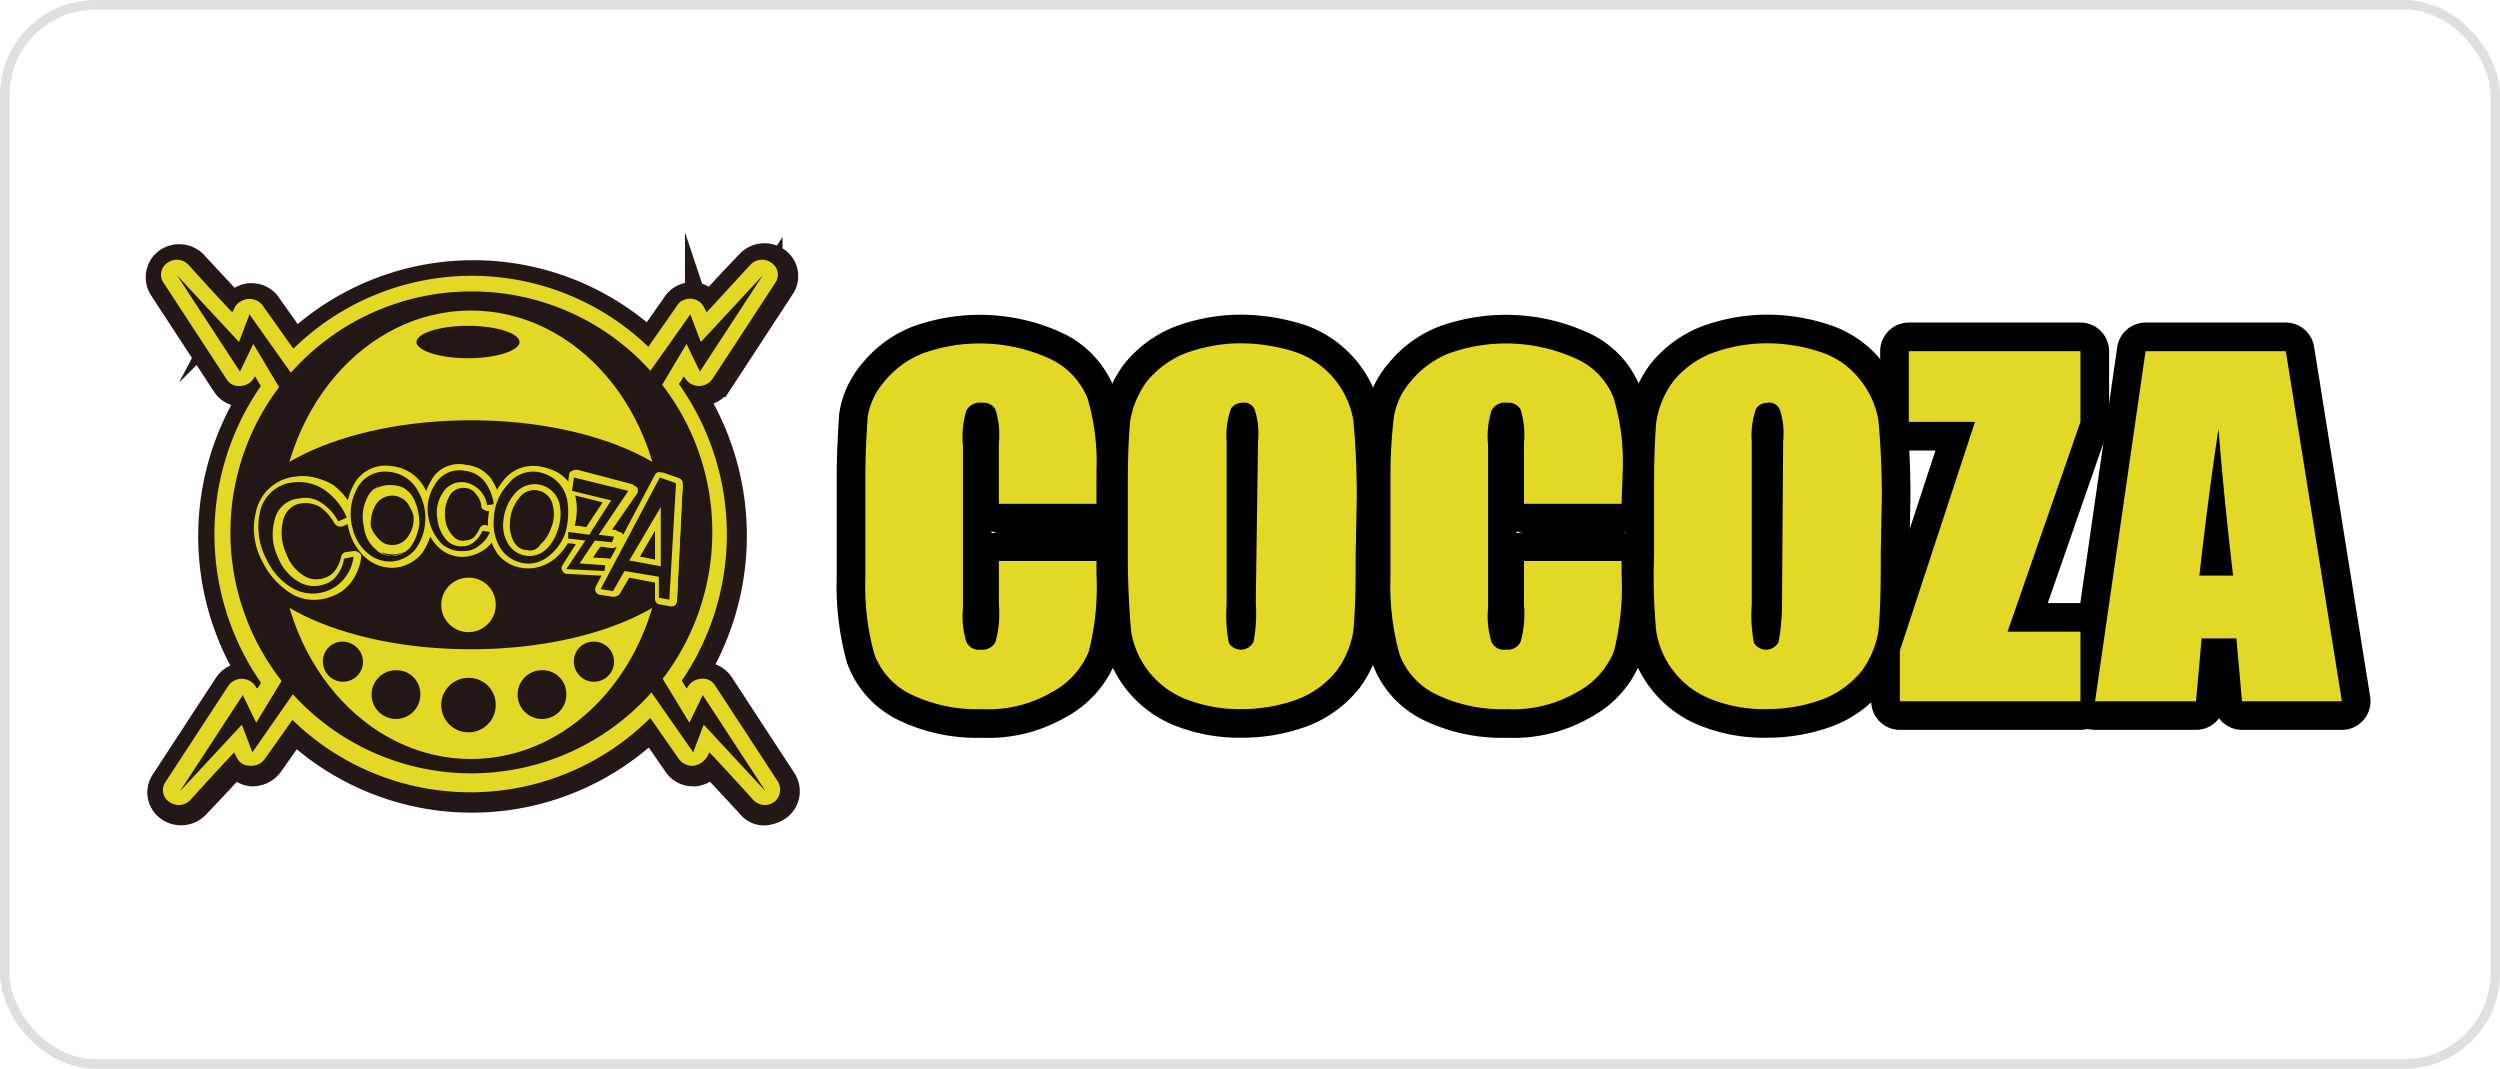 <svg xmlns="http://www.w3.org/2000/svg" width="262" height="112" viewBox="0 0 262 112">
  <g id="グループ_137" data-name="グループ 137" transform="translate(-409.431 -6041.657)">
    <g id="グループ_135" data-name="グループ 135" transform="translate(0)">
      <path id="パス_405" d="M562.9,5163.8l-6.6-10.1a1.752,1.752,0,0,0-2.4-.5l-.6.6-.1.1a5.574,5.574,0,0,0-.5-.8,27.24,27.24,0,0,0-.3-31.1c.2-.3.3-.5.5-.8a.1.1,0,0,0,.1.1,1.647,1.647,0,0,0,2.3.7.9.9,0,0,0,.6-.6l6.6-10.1a1.481,1.481,0,0,0-.4-2.1,1.668,1.668,0,0,0-2.2.2s-2.7,3-4.6,5a1.464,1.464,0,0,0-.2-.4,1.5,1.5,0,0,0-1.4-1,1.731,1.731,0,0,0-1.6.7L549,5118a26.718,26.718,0,0,0-37.2.2l-3.2-4.5a1.732,1.732,0,0,0-1.6-.7,2.068,2.068,0,0,0-1.4,1,1.426,1.426,0,0,1-.2.4c-1.9-2-4.6-5-4.6-5a1.68,1.68,0,0,0-2.2-.2,1.481,1.481,0,0,0-.4,2.1l6.6,10.1a1.752,1.752,0,0,0,2.4.5l.6-.6a.1.1,0,0,1,.1-.1,8.785,8.785,0,0,0,.6,1,27.238,27.238,0,0,0,0,31.1,2.093,2.093,0,0,1-.4.6l-.1-.1a1.766,1.766,0,0,0-2.3-.8.9.9,0,0,0-.6.6l-6.6,10.1a1.481,1.481,0,0,0,.4,2.1,1.68,1.68,0,0,0,2.2-.2s2.7-3,4.6-5a1.464,1.464,0,0,0,.2.4,1.5,1.5,0,0,0,1.4,1,1.731,1.731,0,0,0,1.6-.7l2.9-4.1a26.709,26.709,0,0,0,37.5-.2l3,4.3a1.731,1.731,0,0,0,2.4.4,1.344,1.344,0,0,0,.6-.7,1.425,1.425,0,0,1,.2-.4l4.6,5a1.68,1.68,0,0,0,2.2.2,1.341,1.341,0,0,0,.6-2" transform="translate(-71.922 960)" fill="#221714"/>
      <path id="パス_406" d="M561.5,5166.7h0a1.8,1.8,0,0,1-1.5-.7s-2.3-2.5-4.2-4.5a2.087,2.087,0,0,1-1.6,1.1H554a1.964,1.964,0,0,1-1.7-.9l-2.7-3.9a27.162,27.162,0,0,1-37.4.2l-2.6,3.7a2.227,2.227,0,0,1-1.7.9h-.2a2.087,2.087,0,0,1-1.6-1.1c-1.8,2-4.2,4.5-4.2,4.5a2.135,2.135,0,0,1-2.8.3,1.93,1.93,0,0,1-.5-2.7l6.6-10.1a1.982,1.982,0,0,1,1.9-.9,2.917,2.917,0,0,1,.9.2,27.52,27.52,0,0,1,.4-30.5c0-.1-.1-.1-.1-.2a2.1,2.1,0,0,1-1.4.7,1.982,1.982,0,0,1-1.9-.9l-6.6-10.1a2.025,2.025,0,0,1,.5-2.7,2.135,2.135,0,0,1,2.8.3s2.3,2.5,4.2,4.5a2.087,2.087,0,0,1,1.6-1.1h.2a1.964,1.964,0,0,1,1.7.9l2.9,4.1a27.186,27.186,0,0,1,37.1-.2l2.8-4a1.964,1.964,0,0,1,1.7-.9h.2a2.087,2.087,0,0,1,1.6,1.1c1.8-2,4.2-4.5,4.2-4.5a2.135,2.135,0,0,1,2.8-.3,1.93,1.93,0,0,1,.5,2.7l-6.6,10.1a2.222,2.222,0,0,1-3,.6l-.3-.3a27.768,27.768,0,0,1,.2,31.1h0a2.1,2.1,0,0,1,1.4-.7h.1a2.138,2.138,0,0,1,1.8.9l6.6,10.1a2.025,2.025,0,0,1-.5,2.7,2.984,2.984,0,0,1-1.4.5m-6.1-6.8.5.5c1.9,2,4.6,5,4.6,5a1.363,1.363,0,0,0,1.7.2,1.1,1.1,0,0,0,.3-1.5l-6.6-10.1a1,1,0,0,0-1.1-.5,1.229,1.229,0,0,0-1.1.7c0,.1,0,.1-.1.1l-.3.7-.4-.6a2.092,2.092,0,0,0-.4-.6l-.3-.5.1-.2a26.946,26.946,0,0,0-.3-30.7l-.2-.2,1-1.6.3.6.1.2a1.2,1.2,0,0,0,1,.7,1.149,1.149,0,0,0,1.1-.6l6.6-10.1a1.1,1.1,0,0,0-.3-1.5,1.248,1.248,0,0,0-1.7.2s-2.7,3-4.6,5l-.5.5-.2-.6a1.464,1.464,0,0,0-.2-.4,1.588,1.588,0,0,0-1-.8h-.1a1.231,1.231,0,0,0-1,.5L549,5119l-.4-.3a26.388,26.388,0,0,0-36.7.2l-.4.4-3.5-4.9a1.147,1.147,0,0,0-1.2-.5.974.974,0,0,0-1,.8l-.2.4-.2.6-.5-.5c-1.9-2-4.6-5-4.6-5a1.363,1.363,0,0,0-1.7-.2,1.1,1.1,0,0,0-.3,1.5l6.6,10.1a1.382,1.382,0,0,0,1.1.6,1.356,1.356,0,0,0,1.1-.7l.1-.1.3-.8.5.7a8.785,8.785,0,0,0,.6,1l.1.2-.1.2a26.944,26.944,0,0,0,0,30.7l.2.2-.3.5c-.1.1-.1.2-.2.3l-.5.8-.3-.8a.1.1,0,0,0-.1-.1,1.23,1.23,0,0,0-1.1-.7h-.1a1.382,1.382,0,0,0-1.1.6L499,5164a1.1,1.1,0,0,0,.3,1.5,1.077,1.077,0,0,0,.8.2.975.975,0,0,0,.9-.4s2.8-3,4.6-5l.5-.5.4,1.1a1.588,1.588,0,0,0,1,.8h.1a1.231,1.231,0,0,0,1-.5l3.2-4.5.4.3a26.379,26.379,0,0,0,37-.2l.3-.4,3.3,4.7a1.231,1.231,0,0,0,1,.5h.1a1.053,1.053,0,0,0,1-.8,1.425,1.425,0,0,1,.2-.4Z" transform="translate(-71.922 960)" fill="#221714"/>
      <path id="パス_407" d="M561.5,5166.7h0a1.8,1.8,0,0,1-1.5-.7s-2.3-2.5-4.2-4.5a2.087,2.087,0,0,1-1.6,1.1H554a1.964,1.964,0,0,1-1.7-.9l-2.7-3.9a27.162,27.162,0,0,1-37.4.2l-2.6,3.7a2.227,2.227,0,0,1-1.7.9h-.2a2.087,2.087,0,0,1-1.6-1.1c-1.8,2-4.2,4.5-4.2,4.5a2.135,2.135,0,0,1-2.8.3,1.93,1.93,0,0,1-.5-2.7l6.6-10.1a1.982,1.982,0,0,1,1.9-.9,2.917,2.917,0,0,1,.9.2,27.52,27.52,0,0,1,.4-30.5c0-.1-.1-.1-.1-.2a2.1,2.1,0,0,1-1.4.7,1.982,1.982,0,0,1-1.9-.9l-6.6-10.1a2.025,2.025,0,0,1,.5-2.7,2.135,2.135,0,0,1,2.8.3s2.3,2.5,4.2,4.5a2.087,2.087,0,0,1,1.6-1.1h.2a1.964,1.964,0,0,1,1.7.9l2.9,4.1a27.186,27.186,0,0,1,37.1-.2l2.8-4a1.964,1.964,0,0,1,1.7-.9h.2a2.087,2.087,0,0,1,1.6,1.1c1.8-2,4.2-4.5,4.2-4.5a2.135,2.135,0,0,1,2.8-.3,1.93,1.93,0,0,1,.5,2.7l-6.6,10.1a2.222,2.222,0,0,1-3,.6l-.3-.3a27.768,27.768,0,0,1,.2,31.1h0a2.1,2.1,0,0,1,1.4-.7h.1a2.138,2.138,0,0,1,1.8.9l6.6,10.1a2.025,2.025,0,0,1-.5,2.7A2.984,2.984,0,0,1,561.5,5166.7Zm-6.1-6.8.5.5c1.9,2,4.6,5,4.6,5a1.363,1.363,0,0,0,1.7.2,1.1,1.1,0,0,0,.3-1.5l-6.6-10.1a1,1,0,0,0-1.1-.5,1.229,1.229,0,0,0-1.1.7c0,.1,0,.1-.1.1l-.3.7-.4-.6a2.092,2.092,0,0,0-.4-.6l-.3-.5.1-.2a26.946,26.946,0,0,0-.3-30.7l-.2-.2,1-1.6.3.6.1.2a1.2,1.2,0,0,0,1,.7,1.149,1.149,0,0,0,1.1-.6l6.6-10.1a1.1,1.1,0,0,0-.3-1.5,1.248,1.248,0,0,0-1.7.2s-2.7,3-4.6,5l-.5.5-.2-.6a1.464,1.464,0,0,0-.2-.4,1.588,1.588,0,0,0-1-.8h-.1a1.231,1.231,0,0,0-1,.5L549,5119l-.4-.3a26.388,26.388,0,0,0-36.7.2l-.4.4-3.5-4.9a1.147,1.147,0,0,0-1.2-.5.974.974,0,0,0-1,.8l-.2.4-.2.6-.5-.5c-1.9-2-4.6-5-4.6-5a1.363,1.363,0,0,0-1.7-.2,1.1,1.1,0,0,0-.3,1.5l6.6,10.1a1.382,1.382,0,0,0,1.1.6,1.356,1.356,0,0,0,1.1-.7l.1-.1.3-.8.5.7a8.785,8.785,0,0,0,.6,1l.1.2-.1.2a26.944,26.944,0,0,0,0,30.7l.2.2-.3.5c-.1.1-.1.2-.2.3l-.5.8-.3-.8a.1.1,0,0,0-.1-.1,1.23,1.23,0,0,0-1.1-.7h-.1a1.382,1.382,0,0,0-1.1.6L499,5164a1.1,1.1,0,0,0,.3,1.5,1.077,1.077,0,0,0,.8.2.975.975,0,0,0,.9-.4s2.8-3,4.6-5l.5-.5.4,1.1a1.588,1.588,0,0,0,1,.8h.1a1.231,1.231,0,0,0,1-.5l3.2-4.5.4.3a26.379,26.379,0,0,0,37-.2l.3-.4,3.3,4.7a1.231,1.231,0,0,0,1,.5h.1a1.053,1.053,0,0,0,1-.8,1.425,1.425,0,0,1,.2-.4Z" transform="translate(-71.922 960)" fill="none" stroke="#231815" stroke-miterlimit="10" stroke-width="2.923"/>
      <path id="パス_408" d="M526.4,5140.1h0m0,0h0" transform="translate(-71.922 960)" fill="#e4d827"/>
      <path id="パス_409" d="M562.9,5163.6l-6.6-10.1a1.488,1.488,0,0,0-1.5-.7,1.693,1.693,0,0,0-1.4.9l-.1.1c-.2-.3-.3-.5-.5-.8a27.24,27.24,0,0,0-.3-31.1,5.6,5.6,0,0,0,.5-.8l.1.1a1.718,1.718,0,0,0,2.9.2l6.6-10.1a1.481,1.481,0,0,0-.4-2.1,1.668,1.668,0,0,0-2.2.2l-4.6,5a1.464,1.464,0,0,0-.2-.4,1.643,1.643,0,0,0-2.2-.9,1.344,1.344,0,0,0-.7.6l-3,4.3a26.718,26.718,0,0,0-37.2.2l-3.2-4.5a1.731,1.731,0,0,0-2.4-.4,1.344,1.344,0,0,0-.6.7l-.2.4c-1.9-2-4.6-5-4.6-5a1.68,1.68,0,0,0-2.2-.2,1.481,1.481,0,0,0-.4,2.1l6.6,10.1a1.488,1.488,0,0,0,1.5.7,1.693,1.693,0,0,0,1.4-.9l.1-.1a8.785,8.785,0,0,0,.6,1,27.238,27.238,0,0,0,0,31.1,2.093,2.093,0,0,1-.4.6l-.1-.1a1.718,1.718,0,0,0-2.9-.2l-6.6,10.1a1.481,1.481,0,0,0,.4,2.1,1.68,1.68,0,0,0,2.2-.2s2.7-3,4.6-5a1.464,1.464,0,0,0,.2.4,1.5,1.5,0,0,0,1.4,1,1.731,1.731,0,0,0,1.6-.7l2.9-4.1a26.709,26.709,0,0,0,37.5-.2l3,4.3a1.732,1.732,0,0,0,1.6.7,2.068,2.068,0,0,0,1.4-1l.2-.4c1.9,2,4.6,5,4.6,5a1.68,1.68,0,0,0,2.2.2,1.661,1.661,0,0,0,.4-2.1m-32.3-4.1c-6.9,0-12.8-4.4-16-11a48.754,48.754,0,0,0,32,0c-3.2,6.6-9.2,11-16,11m-18.6-8.7a1.485,1.485,0,0,0-.9-.2h-.4a21.053,21.053,0,0,1-2.7-5.9,13.643,13.643,0,0,0,2.1,1.5,27.6,27.6,0,0,0,1.9,4.6m18.6-35c6.9,0,12.8,4.5,16,11a43.793,43.793,0,0,0-16-2.7,45.592,45.592,0,0,0-16,2.7c3.1-6.6,9.1-11,16-11m18.2,8a1.613,1.613,0,0,0,1.3.6h.2a25.832,25.832,0,0,1,2.8,5.8.367.367,0,0,0-.3-.1l-.3-.1c-.4-.3-.9-.6-1.4-.9a31.444,31.444,0,0,0-2.3-5.3m4.8,13.9a2.769,2.769,0,0,1-.1.9l.1-1.3v.4m-6.3,7a38.365,38.365,0,0,1-16.7,3.3,39.832,39.832,0,0,1-15.3-2.7,3.824,3.824,0,0,0,1-.3,5.523,5.523,0,0,0,2.6-1.9,5.071,5.071,0,0,0,.9-1.6,5.051,5.051,0,0,0,6.5-1.3c.1-.1.2-.3.3-.4h0a4.359,4.359,0,0,0,3.6,1.1,5.049,5.049,0,0,0,2.3-.9c0,.1.1.1.1.2a5.151,5.151,0,0,0,3.6,1.9,4.923,4.923,0,0,0,2.9-.6c0,.1.1.2.1.4a1.945,1.945,0,0,0,1.4.9l2,.1v.3a1.232,1.232,0,0,0,.2,1,1.411,1.411,0,0,0,1.2.8l1.3.2a1.689,1.689,0,0,0,1.7-.8,7.122,7.122,0,0,1,.7-1.1,1.95,1.95,0,0,0,.7.1,3.554,3.554,0,0,0-.2,1,3.16,3.16,0,0,0-.9.3m.9-13.6h0a1.421,1.421,0,0,0-.6-.2l-5.6-1.5a4.326,4.326,0,0,1-.5-.1,1.882,1.882,0,0,0-.8.2l-.3.3a6.126,6.126,0,0,0-1.4-.7,6.273,6.273,0,0,0-1.9-.3,4.79,4.79,0,0,0-3.5,1.6,4.943,4.943,0,0,0-3.2-1.8c-.3,0-.5-.1-.8-.1a4.737,4.737,0,0,0-3.8,1.9,4.79,4.79,0,0,0-3.5-1.6h-.4a4.723,4.723,0,0,0-4.6,2.8c-.2-.2-.4-.3-.6-.5a6.923,6.923,0,0,0-1.9-1,40.637,40.637,0,0,1,15.8-2.9,40.174,40.174,0,0,1,16.7,3.3,4.693,4.693,0,0,0,.9.6m-26.4,6.3a2.126,2.126,0,0,1-.7-1.5c0-.2-.1-.3-.1-.5a1.613,1.613,0,0,1,.3-.9c.3-.6.6-.6.9-.6a1.2,1.2,0,0,1,1,.7,3.583,3.583,0,0,1,.4,1.1v.1a2.3,2.3,0,0,1-.4,1.4h0a.822.822,0,0,1-.6.4h-.2a.445.445,0,0,1-.6-.2m-8.2,3.1a3.192,3.192,0,0,1-1.4-1.8v-1.1a11.484,11.484,0,0,1,.1-1.9,1.234,1.234,0,0,1,.8-.4,1.314,1.314,0,0,1,1.2.3,2.763,2.763,0,0,1,1.1,1.3,1.65,1.65,0,0,0,1.5.9v.1a1.521,1.521,0,0,0-1,1.3,1.723,1.723,0,0,1-1.1,1.5.9.9,0,0,1-.5.1c-.2-.1-.5-.1-.7-.3m23-2.8a.548.548,0,0,1-.6-.4,1.613,1.613,0,0,1-.3-.9,2.731,2.731,0,0,1,.8-1.9c.5-.5.8-.5,1.1-.4a.961.961,0,0,1,.7.9v.2a4.4,4.4,0,0,1-.2,1,2.576,2.576,0,0,1-.8,1.3h0a1.449,1.449,0,0,1-.7.2h0m-7.2-1.3a2.105,2.105,0,0,1-.5-1.3v-.2a1.613,1.613,0,0,1,.3-.9c.3-.5.5-.4.7-.4a.763.763,0,0,1,.5.2,1.268,1.268,0,0,1,.4.9.864.864,0,0,0,.3.6,2.651,2.651,0,0,0-.5.6c-.1.2-.2.3-.3.5a.367.367,0,0,1-.3.1h-.1c-.3,0-.4,0-.5-.1m17.9-15.6a1.389,1.389,0,0,0,.2,1.1,21.886,21.886,0,0,0-1.4-1.8c-.6-.7-1.2-1.3-1.8-1.9a14.74,14.74,0,0,1,3,2.6m-30.4-2.7a24.9,24.9,0,0,0-6.8,10.9l-2.1,1.5a23.418,23.418,0,0,1,2.9-6.2,1.441,1.441,0,0,0,1.3-.8l1.1-1.7a1.077,1.077,0,0,0,.2-.8c1.1-1,2.2-2,3.4-2.9m-3.1,36.3a1.7,1.7,0,0,0,.1-.7l1.2,1.5c.6.7,1.2,1.3,1.8,1.9a15.81,15.81,0,0,1-3.1-2.7m30.5,2.8a16.21,16.21,0,0,0,1.8-1.9,25.469,25.469,0,0,0,4.9-9c.2-.1.4-.3.6-.4a1.284,1.284,0,0,0,1-.4,1.02,1.02,0,0,0,.5-.8h0a21.824,21.824,0,0,1-2.7,5.8h-.1a1.6,1.6,0,0,0-1.4.8l-1.1,1.7a1.637,1.637,0,0,0-.2,1.2,23.594,23.594,0,0,1-3.3,3" transform="translate(-71.922 960)" fill="#e4d827"/>
      <path id="パス_410" d="M556,5137.7a25.251,25.251,0,1,1-25.2-25.5,25.18,25.18,0,0,1,25.2,25.5" transform="translate(-71.922 960)" fill="#221714" fill-rule="evenodd"/>
      <path id="パス_411" d="M550.8,5137.7c0,13-9,23.5-20.1,23.5s-20.1-10.5-20.1-23.5,9-23.5,20.1-23.5,20.1,10.5,20.1,23.5" transform="translate(-71.922 960)" fill="#e4d827" fill-rule="evenodd"/>
      <path id="パス_412" d="M555.4,5137.7c0,6.6-11,12-24.7,12s-24.7-5.4-24.7-12,11.1-12,24.7-12,24.7,5.4,24.7,12" transform="translate(-71.922 960)" fill="#221714" fill-rule="evenodd"/>
      <path id="パス_413" d="M512.4,5131.6a4.67,4.67,0,0,0-4.2,3.6,7.254,7.254,0,0,0,.7,5.4,8.062,8.062,0,0,0,3.2,3.4,4.812,4.812,0,0,0,3.9.2,4.352,4.352,0,0,0,2.2-1.6,5.507,5.507,0,0,0,1-2.5c0-.2,0-.4-.2-.5a.763.763,0,0,0-.5-.2l-.8.1a.634.634,0,0,0-.6.5,3.5,3.5,0,0,1-.6,1.4,2.1,2.1,0,0,1-1.1.8,2.463,2.463,0,0,1-2.2-.2,4.845,4.845,0,0,1-1.9-2.3,5.064,5.064,0,0,1-.4-3.4,2.341,2.341,0,0,1,2.1-1.9,2.981,2.981,0,0,1,1.9.4,4.976,4.976,0,0,1,1.5,1.7.759.759,0,0,0,.9.3l.9-.4a.553.553,0,0,0,.3-.8h0a6.447,6.447,0,0,0-2.4-3,4.886,4.886,0,0,0-3.7-1m-3.1,5.3a7.719,7.719,0,0,1,.2-1.5,3.308,3.308,0,0,1,3.1-2.7,3.585,3.585,0,0,1,2.8.8c.1.1.3.2.4.3h-.1a4.008,4.008,0,0,0-2.8-.6,3.739,3.739,0,0,0-3.2,2.8,6.751,6.751,0,0,0-.2,1.4,6.93,6.93,0,0,0,.3,2,6.953,6.953,0,0,1-.5-2.5" transform="translate(-71.922 960)" fill="#e4d827"/>
      <path id="パス_414" d="M518.3,5132.7a6.143,6.143,0,0,0-.4,4.4,5.691,5.691,0,0,0,2,3.2,4.1,4.1,0,0,0,5.7-.7h0a6.423,6.423,0,0,0,1.1-3v-.6a6.806,6.806,0,0,0-.8-3.1,4.377,4.377,0,0,0-3.6-2.4,3.76,3.76,0,0,0-4,2.2m2.4,6.7a4.069,4.069,0,0,1-1.5-2.5,4.975,4.975,0,0,1,.3-3.6,2.624,2.624,0,0,1,2.7-1.6,3.285,3.285,0,0,1,2.6,1.8h0a5.245,5.245,0,0,1,.6,3,4.309,4.309,0,0,1-.8,2.4,2.672,2.672,0,0,1-3.9.5m5.2-6.5h0" transform="translate(-71.922 960)" fill="#e4d827"/>
      <path id="パス_415" d="M526.5,5132.1a5.583,5.583,0,0,0-.7,4,5.219,5.219,0,0,0,1.6,3,3.632,3.632,0,0,0,4.7.1,4.012,4.012,0,0,0,1.3-1.6.446.446,0,0,0,0-.5.549.549,0,0,0-.5-.3l-.6-.1a.569.569,0,0,0-.7.4,4.7,4.7,0,0,1-.6.9,1.611,1.611,0,0,1-.9.3,1.3,1.3,0,0,1-1.3-.5,2.979,2.979,0,0,1-.8-1.8,3.659,3.659,0,0,1,.4-2.3,1.681,1.681,0,0,1,1.7-.9,1.382,1.382,0,0,1,1.1.6,2.232,2.232,0,0,1,.6,1.3c0,.2.1.3.3.4a.749.749,0,0,0,.5.1l.7-.1a.545.545,0,0,0,.5-.7,4.708,4.708,0,0,0-1.1-2.6,3.547,3.547,0,0,0-2.5-1.4,3.228,3.228,0,0,0-3.7,1.7m3.6-.7a2.9,2.9,0,0,0-1.8.5,2.273,2.273,0,0,1,1.8-.5" transform="translate(-71.922 960)" fill="#e4d827"/>
      <path id="パス_416" d="M534.9,5133a4.816,4.816,0,0,0-1.3,3.2,4.923,4.923,0,0,0,.6,2.9,3.15,3.15,0,0,0,2.3,1.4,3.294,3.294,0,0,0,2.5-.8,5.414,5.414,0,0,0,1.5-2.2,5.823,5.823,0,0,0,.3-1.9,3.752,3.752,0,0,0-.1-1.1,3.333,3.333,0,0,0-4-2.5,2.945,2.945,0,0,0-1.8,1m1.7,6.3a1.6,1.6,0,0,1-1.4-.8,3.288,3.288,0,0,1-.5-2.2,3.946,3.946,0,0,1,1-2.5,2.051,2.051,0,0,1,2.2-.7,1.938,1.938,0,0,1,1.4,1.6,3.6,3.6,0,0,1-.2,2.3,3.858,3.858,0,0,1-1.1,1.7h0a1.219,1.219,0,0,1-1.4.6m2.4.4h0" transform="translate(-71.922 960)" fill="#e4d827"/>
      <path id="パス_417" d="M534.2,5131.9a7.406,7.406,0,0,0-1.7,4.2,5.8,5.8,0,0,0,1,3.6,3.93,3.93,0,0,0,2.8,1.5,3.763,3.763,0,0,0,2.9-.9,6.062,6.062,0,0,0,1.9-2.6,6.874,6.874,0,0,0,.5-2.4,5.7,5.7,0,0,0-.1-1.3,4.174,4.174,0,0,0-2.8-3.2,3.856,3.856,0,0,0-4.5,1.1m2.3,8a2.576,2.576,0,0,1-1.9-1,4.591,4.591,0,0,1-.8-2.8,5.127,5.127,0,0,1,1.3-3.4,2.659,2.659,0,0,1,3.1-.9,2.8,2.8,0,0,1,2,2.3h0a5.526,5.526,0,0,1-.3,3.1,5.108,5.108,0,0,1-1.5,2.1,2.212,2.212,0,0,1-1.9.6m5-6Z" transform="translate(-71.922 960)" fill="#e4d827"/>
      <path id="パス_418" d="M541.3,5131c-.2.1-.3.2-.3.4l-.2,1.4v.1a.634.634,0,0,0,.5.6l3.2.8c-.5.8-1.4,2.1-1.7,2.6-.6-.1-1.8-.2-1.8-.2a.749.749,0,0,0-.5.1.764.764,0,0,0-.2.5v.7h0a.577.577,0,0,0,.6.6,3.743,3.743,0,0,1,.8.1c-.6.9-1.4,2.2-1.4,2.2a.5.5,0,0,0,0,.6.549.549,0,0,0,.5.3l4,.2a.752.752,0,0,0,.7-.5l.1-.6v-.1a.694.694,0,0,0-.7-.6s-.9-.1-1.6-.1l.8-1.2c.5.1,1.4.2,1.4.2a.752.752,0,0,0,.7-.5l.2-.6v-.2a.367.367,0,0,0-.1-.3c-.1-.1-.3-.2-.4-.3a2.14,2.14,0,0,1-.6-.1c.7-1.1,2.6-3.8,2.6-3.8a.368.368,0,0,0,.1-.3v-.2a.78.78,0,0,0-.4-.4l-5.7-1.5a1.082,1.082,0,0,0-.6.1m.9,1.3c.9.3,3.1.8,4.1,1.1,0,.1-.1.2-.2.3h0a.78.78,0,0,0-.4-.4s-2.7-.6-3.5-.8a.139.139,0,0,1,0-.2" transform="translate(-71.922 960)" fill="#e4d827"/>
      <path id="パス_419" d="M550.1,5134.5l-3.3,5.6a.638.638,0,0,0,0,.6.549.549,0,0,0,.5.3l3.3.7a.749.749,0,0,0,.5-.1.764.764,0,0,0,.2-.5v-6.2a.634.634,0,0,0-.5-.6.663.663,0,0,0-.7.2m-.1,2.7v3.1c-.6-.1-1-.2-1.6-.3.4-.7.9-1.5,1.6-2.8" transform="translate(-71.922 960)" fill="#e4d827"/>
      <path id="パス_420" d="M550,5131.4l-6.2,11.7a.638.638,0,0,0,0,.6.549.549,0,0,0,.5.3l1.3.2a.909.909,0,0,0,.7-.3s.7-1.2,1-1.7c.6.1,2,.4,2.7.5v1.7a.56.56,0,0,0,.5.6l1.1.2a.749.749,0,0,0,.5-.1.758.758,0,0,0,.2-.4l.6-12.1a.676.676,0,0,0-.4-.6l-1.7-.6c-.3-.4-.6-.3-.8,0m.9,1a4.934,4.934,0,0,1,.7.3c0,.6-.3,6.1-.5,9.1-.1-.2-.2-.3-.4-.3l-3.6-.7a.909.909,0,0,0-.7.3s-.6,1-1,1.6c.8-1.4,5.1-9.5,5.5-10.3" transform="translate(-71.922 960)" fill="#e4d827"/>
      <path id="パス_421" d="M519.4,5133a5.568,5.568,0,0,0-.4,3.4,5.1,5.1,0,0,0,1.4,2.6,3.274,3.274,0,0,0,4.5-.3c.1-.1.1-.2.2-.3a5.279,5.279,0,0,0,.8-2.5v-.3a4.3,4.3,0,0,0-.7-2.5,3.077,3.077,0,0,0-2.8-1.8,3.022,3.022,0,0,0-3,1.7m1.7,5.2a3.969,3.969,0,0,1-1.1-2,4.165,4.165,0,0,1,.3-2.7,1.881,1.881,0,0,1,2-1.2,2.051,2.051,0,0,1,1.9,1.3,4.025,4.025,0,0,1,.5,2.4,3.077,3.077,0,0,1-.6,1.9h0a1.962,1.962,0,0,1-2.8.5l-.2-.2m4,.2Z" transform="translate(-71.922 960)" fill="#e4d827"/>
      <path id="パス_422" d="M519.4,5134.3a5.3,5.3,0,0,0,1,6,3.211,3.211,0,0,0,4.6-.3c.1-.1.2-.2.2-.3a4.376,4.376,0,0,0,.8-2.5v-.3a4.846,4.846,0,0,0-.7-2.6,3.338,3.338,0,0,0-2.9-1.8,3.041,3.041,0,0,0-3,1.8m1.9,5.2a2.976,2.976,0,0,1-1-2,4.237,4.237,0,0,1,.3-2.7,2.025,2.025,0,0,1,3.7,0,3.718,3.718,0,0,1,.5,2.3,3.292,3.292,0,0,1-.6,1.9h0a1.56,1.56,0,0,1-1.3.8,1.524,1.524,0,0,1-1.6-.3Z" transform="translate(-71.922 960)" fill="#e4d827"/>
      <path id="パス_423" d="M512.5,5131.7a4.366,4.366,0,0,0-4.1,3.5,7.834,7.834,0,0,0,.7,5.4,6.63,6.63,0,0,0,3.1,3.3,4.6,4.6,0,0,0,3.8.2,4.532,4.532,0,0,0,2.1-1.5,5.507,5.507,0,0,0,1-2.5c0-.2,0-.3-.1-.4a.758.758,0,0,0-.4-.2l-.8.1a.665.665,0,0,0-.5.4,3.945,3.945,0,0,1-.6,1.5,2.626,2.626,0,0,1-3.4.6,4.345,4.345,0,0,1-1.9-2.3,5.282,5.282,0,0,1-.4-3.5,2.443,2.443,0,0,1,2.2-2,3.445,3.445,0,0,1,2,.4,4.124,4.124,0,0,1,1.5,1.7.43.43,0,0,0,.7.2l.9-.4a.517.517,0,0,0,.3-.7h0a7.558,7.558,0,0,0-2.3-3,5.621,5.621,0,0,0-3.8-.8m-2.4,8.4a7.216,7.216,0,0,1-.8-3.2,7.719,7.719,0,0,1,.2-1.5,3.3,3.3,0,0,1,3.1-2.7,4.282,4.282,0,0,1,2.9.8,4.945,4.945,0,0,1,1.6,1.9,5.015,5.015,0,0,0-1.5-1.4,3.9,3.9,0,0,0-2.8-.6,3.5,3.5,0,0,0-3.1,2.8,6.751,6.751,0,0,0-.2,1.4,7.427,7.427,0,0,0,2,4.7,16.394,16.394,0,0,1-1.4-2.2" transform="translate(-71.922 960)" fill="#e4d827"/>
      <path id="パス_424" d="M518.5,5132.7a6.1,6.1,0,0,0-.4,4.4,6.251,6.251,0,0,0,1.9,3.1,3.879,3.879,0,0,0,3.1.8,3.667,3.667,0,0,0,2.5-1.5,5.338,5.338,0,0,0,1-2.9v-.6a5.208,5.208,0,0,0-.8-3,4.223,4.223,0,0,0-3.5-2.4,3.627,3.627,0,0,0-3.8,2.1m2.2,6.8a4.446,4.446,0,0,1-1.6-2.6,5.288,5.288,0,0,1,.3-3.7,2.626,2.626,0,0,1,2.8-1.6,3.3,3.3,0,0,1,2.7,1.8,5.415,5.415,0,0,1,.6,3.1,4.068,4.068,0,0,1-.8,2.4,2.653,2.653,0,0,1-1.8,1.1,2.468,2.468,0,0,1-2.2-.5m5.2-6.6Z" transform="translate(-71.922 960)" fill="#e4d827"/>
      <path id="パス_425" d="M526.7,5132.1a5.544,5.544,0,0,0-.6,4,5.089,5.089,0,0,0,1.5,2.9,3.321,3.321,0,0,0,2.7.9,4.38,4.38,0,0,0,1.9-.7,3.77,3.77,0,0,0,1.2-1.6.3.3,0,0,0,0-.4,1.371,1.371,0,0,0-.4-.3l-.6-.1a.713.713,0,0,0-.6.3,3.113,3.113,0,0,1-.7.9,3.547,3.547,0,0,1-.9.4,1.553,1.553,0,0,1-1.4-.5,3.259,3.259,0,0,1-.8-1.8,3.967,3.967,0,0,1,.4-2.4,1.748,1.748,0,0,1,1.8-1,1.426,1.426,0,0,1,1.2.6,2.666,2.666,0,0,1,.7,1.4c0,.1.1.3.2.3a.6.6,0,0,0,.4.1l.7-.1a.441.441,0,0,0,.4-.6,6.4,6.4,0,0,0-1-2.6,3.547,3.547,0,0,0-2.5-1.4,3.355,3.355,0,0,0-3.6,1.7m.9.5a2.351,2.351,0,0,1,2.6-1.3,2.626,2.626,0,0,1,1.5.7,2.391,2.391,0,0,0-1.4-.5,2.682,2.682,0,0,0-2.8,1.5,3.552,3.552,0,0,0-.4.9,5.023,5.023,0,0,1,.5-1.3" transform="translate(-71.922 960)" fill="#e4d827"/>
      <path id="パス_426" d="M535,5133.1a5.365,5.365,0,0,0-1.3,3.2,4.464,4.464,0,0,0,.6,2.8,2.606,2.606,0,0,0,2.2,1.3,2.953,2.953,0,0,0,2.4-.8,4,4,0,0,0,1.4-2.2,5.663,5.663,0,0,0,.3-1.8,3.752,3.752,0,0,0-.1-1.1,3.016,3.016,0,0,0-2.2-2.4,3.093,3.093,0,0,0-3.3,1m1.7,6.3a1.839,1.839,0,0,1-1.4-.8,3.425,3.425,0,0,1-.5-2.2,4.213,4.213,0,0,1,1-2.6,2,2,0,0,1,2.3-.7,2.031,2.031,0,0,1,1.5,1.7,3.973,3.973,0,0,1-.2,2.4,3.37,3.37,0,0,1-1.1,1.7h0a1.845,1.845,0,0,1-1.6.5Z" transform="translate(-71.922 960)" fill="#e4d827"/>
      <path id="パス_427" d="M534.4,5132a6.2,6.2,0,0,0-1.6,4.1,5.513,5.513,0,0,0,1,3.5,3.93,3.93,0,0,0,2.8,1.5,3.888,3.888,0,0,0,2.9-.9,5.839,5.839,0,0,0,1.8-2.6,6.874,6.874,0,0,0,.5-2.4,5.7,5.7,0,0,0-.1-1.3,3.878,3.878,0,0,0-2.8-3.1,3.961,3.961,0,0,0-4.5,1.2m2.2,8a2.432,2.432,0,0,1-2-1.1,4.018,4.018,0,0,1-.8-2.8,5.6,5.6,0,0,1,1.3-3.5,2.845,2.845,0,0,1,3.2-.9,3.04,3.04,0,0,1,2.1,2.4h0a5.526,5.526,0,0,1-.3,3.1,4.536,4.536,0,0,1-1.5,2.1,2.2,2.2,0,0,1-2,.7Z" transform="translate(-71.922 960)" fill="#e4d827"/>
      <path id="パス_428" d="M541.5,5131.1c-.1.1-.2.2-.2.3l-.2,1.4v.1a.664.664,0,0,0,.4.5s2.4.6,3.4.8c-.5.8-1.5,2.4-1.8,2.8-.5-.1-1.9-.3-1.9-.3-.2,0-.3,0-.4.1a.52.52,0,0,0-.2.4v.7a.472.472,0,0,0,.5.5,5.8,5.8,0,0,1,1,.1l-1.5,2.4a.368.368,0,0,0-.1.3c0,.1,0,.2.1.2a.549.549,0,0,0,.5.3l4,.2a.634.634,0,0,0,.6-.5l.1-.6v-.1a.367.367,0,0,0-.1-.3.519.519,0,0,0-.4-.2l-1.8-.1a12.555,12.555,0,0,1,.9-1.3,10.858,10.858,0,0,1,1.5.2.548.548,0,0,0,.6-.4l.2-.6v-.1a.367.367,0,0,0-.1-.3.519.519,0,0,0-.4-.2,3.743,3.743,0,0,1-.8-.1c.7-1,2.7-3.9,2.7-3.9a.368.368,0,0,0,.1-.3v-.2c-.1-.2-.2-.3-.4-.3l-5.6-1.5c-.4-.1-.6-.1-.7,0m.7,1.1c.8.2,3.4.9,4.4,1.2-.1.2-.3.4-.5.7v-.3c-.1-.2-.2-.3-.4-.3,0,0-2.9-.7-3.6-.9.1-.3.1-.3.1-.4" transform="translate(-71.922 960)" fill="#e4d827"/>
      <path id="パス_429" d="M550.3,5134.6l-3.3,5.6a.446.446,0,0,0,0,.5c.1.1.2.3.4.3l3.3.6c.2,0,.3,0,.4-.1a.52.52,0,0,0,.2-.4v-6.2a.664.664,0,0,0-.4-.5c-.2-.1-.4,0-.6.2m0,2.2v3.6c-.6-.1-1.3-.3-1.9-.4.3-.6,1-1.8,1.9-3.2" transform="translate(-71.922 960)" fill="#e4d827"/>
      <path id="パス_430" d="M550.2,5131.4l-6.2,11.7a.446.446,0,0,0,0,.5c.1.2.2.3.4.3l1.3.2a.55.55,0,0,0,.5-.3s.8-1.3,1.1-1.8c.5.1,2.2.4,2.8.5v1.7a.472.472,0,0,0,.5.5l1.1.2c.2,0,.3,0,.4-.1a.52.52,0,0,0,.2-.4l.6-12.1a.55.55,0,0,0-.3-.5l-1.7-.6a.618.618,0,0,0-.7.2m.8.9.9.3c0,.7-.5,10.2-.6,11.2h-.1v-1.7a.458.458,0,0,0-.4-.5l-3.6-.7a.713.713,0,0,0-.6.3s-.8,1.4-1.1,1.8h-.2c.6-1.2,5.3-10,5.7-10.7" transform="translate(-71.922 960)" fill="#e4d827"/>
      <path id="パス_431" d="M518.4,5140a4.308,4.308,0,0,1-.9,2.2,4.249,4.249,0,0,1-5.3,1.2,6.694,6.694,0,0,1-2.9-3.1,7.214,7.214,0,0,1-.7-5,3.937,3.937,0,0,1,3.6-3.1,4.743,4.743,0,0,1,3.3.9,6.724,6.724,0,0,1,2.2,2.8l-.9.4a5.2,5.2,0,0,0-1.7-1.9,2.97,2.97,0,0,0-2.4-.5,2.869,2.869,0,0,0-2.6,2.4,5.544,5.544,0,0,0,.4,3.8,5.175,5.175,0,0,0,2.1,2.5,3.2,3.2,0,0,0,2.7.3,2.435,2.435,0,0,0,1.4-1,3.631,3.631,0,0,0,.7-1.7Z" transform="translate(-71.922 960)" fill="#221714"/>
      <path id="パス_432" d="M524.5,5138.8a2.491,2.491,0,0,1-3.6.6l-.2-.2a3.47,3.47,0,0,1-1.2-2.3,4.421,4.421,0,0,1,.3-3,2.418,2.418,0,0,1,2.5-1.5,2.789,2.789,0,0,1,2.4,1.5,5.834,5.834,0,0,1,.6,2.6,5.228,5.228,0,0,1-.8,2.3m.7-5.6a3.83,3.83,0,0,0-3.1-2.1,3.294,3.294,0,0,0-3.4,1.9,5.6,5.6,0,0,0-.4,4,4.736,4.736,0,0,0,1.8,2.8,3.471,3.471,0,0,0,4.8-.6h0a5.234,5.234,0,0,0,1-2.7,5.507,5.507,0,0,0-.7-3.3" transform="translate(-71.922 960)" fill="#221714"/>
      <path id="パス_433" d="M532.7,5137.4a3.005,3.005,0,0,1-1.1,1.4,2.272,2.272,0,0,1-1.6.6,3.166,3.166,0,0,1-2.3-.7,5.1,5.1,0,0,1-1.4-2.6,4.615,4.615,0,0,1,.6-3.6,2.954,2.954,0,0,1,3.2-1.5,3.036,3.036,0,0,1,2.1,1.2,5.049,5.049,0,0,1,.9,2.3l-.7.1a2.828,2.828,0,0,0-2.4-2.4,2.285,2.285,0,0,0-2.3,1.2,3.69,3.69,0,0,0-.5,2.7,3.982,3.982,0,0,0,.9,2.1,2.088,2.088,0,0,0,1.8.7,1.846,1.846,0,0,0,1.2-.5,2.836,2.836,0,0,0,.8-1.1Z" transform="translate(-71.922 960)" fill="#221714"/>
      <path id="パス_434" d="M538.5,5139.3a2.52,2.52,0,0,1-2,.6,2.653,2.653,0,0,1-1.8-1.1,3.744,3.744,0,0,1-.6-2.5,5.031,5.031,0,0,1,1.2-2.9,2.679,2.679,0,0,1,4.7,1.1,4.994,4.994,0,0,1-.2,2.7,4.441,4.441,0,0,1-1.3,2.1m2.3-5.2a3.623,3.623,0,0,0-2.4-2.8,3.276,3.276,0,0,0-3.8,1.1,5.541,5.541,0,0,0-1.5,3.8,4.767,4.767,0,0,0,.9,3.2,3.589,3.589,0,0,0,2.4,1.3,3.294,3.294,0,0,0,2.5-.8,5.273,5.273,0,0,0,1.7-2.4,7.842,7.842,0,0,0,.2-3.4" transform="translate(-71.922 960)" fill="#221714"/>
      <path id="パス_435" d="M547.2,5133.1l-3.1,4.6,1.6.2-.2.6-1.8-.2-1.6,2.4,2.7.2-.1.6-4-.2,2-3-1.8-.2v-.7l2.2.3,2.3-3.6-4.1-1,.2-1.4Z" transform="translate(-71.922 960)" fill="#221714"/>
      <path id="パス_436" d="M547.3,5140.4l3.3-5.6v6.2Zm4.9-8.1-1.7-.6-6.2,11.7,1.3.2,1.2-2.1,3.6.6v2.2l1.1.2Z" transform="translate(-71.922 960)" fill="#221714"/>
      <path id="パス_437" d="M512.1,5121.1l-4.6-6.5-1.1,2.9-6.5-7,6.6,10.1,1.4-2.9,3.1,5.2Z" transform="translate(-71.922 960)" fill="#221714"/>
      <path id="パス_438" d="M549.1,5121.1l4.6-6.5,1.1,2.9,6.5-7-6.6,10.1-1.4-2.9-3.1,5.2Z" transform="translate(-71.922 960)" fill="#221714"/>
      <path id="パス_439" d="M512.4,5153.9l-4.6,6.6-1.1-2.9-6.5,7,6.6-10.1,1.4,2.9,3.1-5.1Z" transform="translate(-71.922 960)" fill="#221714"/>
      <path id="パス_440" d="M549.4,5153.9l4.6,6.6,1.1-2.9,6.5,7-6.6-10.1-1.4,2.9-3.1-5.1Z" transform="translate(-71.922 960)" fill="#221714"/>
      <path id="パス_441" d="M533.3,5144.9a2.854,2.854,0,1,1-3-2.7h.1a2.8,2.8,0,0,1,2.9,2.7h0" transform="translate(-71.922 960)" fill="#e4d827"/>
      <path id="パス_442" d="M533.3,5155.4a2.854,2.854,0,1,1-3-2.7h.1a2.8,2.8,0,0,1,2.9,2.7h0" transform="translate(-71.922 960)" fill="#221714"/>
      <path id="パス_443" d="M540.7,5154.3a2.554,2.554,0,1,1-2.7-2.4h.1a2.475,2.475,0,0,1,2.6,2.4h0" transform="translate(-71.922 960)" fill="#221714"/>
      <path id="パス_444" d="M545.7,5150.9a2.1,2.1,0,1,1-4.2.2,2.05,2.05,0,0,1,2-2.2h.1a2.094,2.094,0,0,1,2.1,2" transform="translate(-71.922 960)" fill="#221714"/>
      <path id="パス_445" d="M525.4,5154.3a2.554,2.554,0,1,1-2.7-2.4h.1a2.475,2.475,0,0,1,2.6,2.4h0" transform="translate(-71.922 960)" fill="#221714"/>
      <path id="パス_446" d="M519.4,5150.9a2.1,2.1,0,1,1-4.2.2,2.05,2.05,0,0,1,2-2.2h.1a2.165,2.165,0,0,1,2.1,2" transform="translate(-71.922 960)" fill="#221714"/>
      <path id="パス_447" d="M535.8,5117.5c0,.9-2.4,1.7-5.4,1.7s-5.4-.8-5.4-1.7,2.4-1.7,5.4-1.7,5.4.8,5.4,1.7" transform="translate(-71.922 960)" fill="#221714"/>
      <g id="グループ_133" data-name="グループ 133" transform="translate(7.134 1.536)">
        <path id="パス_482" d="M589.127,5132.913H578.9v-6.35a9.037,9.037,0,0,0-.353-3.527,1.432,1.432,0,0,0-1.411-.706,1.579,1.579,0,0,0-1.646.823,9.411,9.411,0,0,0-.353,3.646v17.05a9.041,9.041,0,0,0,.353,3.528,1.423,1.423,0,0,0,1.529.823,1.505,1.505,0,0,0,1.529-.823,10.892,10.892,0,0,0,.353-3.88v-4.586h10.23v1.411a27.223,27.223,0,0,1-.823,8.114,8.477,8.477,0,0,1-3.88,4.233,13.166,13.166,0,0,1-7.291,1.764,15.824,15.824,0,0,1-7.408-1.528,7.631,7.631,0,0,1-3.88-4.233,26.91,26.91,0,0,1-.941-8.113v-10.7c0-2,.118-4,.235-6a7.453,7.453,0,0,1,1.764-3.763,9.849,9.849,0,0,1,4-2.939,17.663,17.663,0,0,1,13.405.588,7.824,7.824,0,0,1,3.88,4.116,23.624,23.624,0,0,1,.941,7.525Z" transform="translate(-71.922 960.003)" stroke="#000" stroke-linejoin="round" stroke-width="6"/>
        <path id="パス_483" d="M612.171,5138.324c0,2.587,0,5.174-.235,7.878a9.59,9.59,0,0,1-1.764,4.233,9.845,9.845,0,0,1-4,2.94,16.766,16.766,0,0,1-5.879,1.058,15.4,15.4,0,0,1-5.644-.94,9.212,9.212,0,0,1-6-7.173c-.235-2.587-.353-5.292-.353-7.879v-6.232c0-2.587,0-5.174.235-7.879a9.592,9.592,0,0,1,1.764-4.233,9.848,9.848,0,0,1,4-2.939,16.756,16.756,0,0,1,5.88-1.059,19.075,19.075,0,0,1,5.762.94,9.211,9.211,0,0,1,6,7.173c.235,2.587.353,5.292.353,8Zm-10.23-11.995a7.9,7.9,0,0,0-.353-3.292,1.184,1.184,0,0,0-1.293-.706,1.448,1.448,0,0,0-1.176.588,8.282,8.282,0,0,0-.47,3.41V5143.5a15.249,15.249,0,0,0,.235,4,1.479,1.479,0,0,0,2.587-.118,16.154,16.154,0,0,0,.235-4.116Z" transform="translate(-67.803 960)" stroke="#000" stroke-linejoin="round" stroke-width="6"/>
        <path id="パス_484" d="M635.927,5132.913H625.7v-6.35a9.039,9.039,0,0,0-.353-3.527,1.432,1.432,0,0,0-1.411-.706,1.579,1.579,0,0,0-1.646.823,9.411,9.411,0,0,0-.353,3.646v17.05a9.041,9.041,0,0,0,.353,3.528,1.423,1.423,0,0,0,1.529.823,1.505,1.505,0,0,0,1.529-.823,10.892,10.892,0,0,0,.353-3.88v-4.586h10.23v1.411a27.221,27.221,0,0,1-.823,8.114,8.477,8.477,0,0,1-3.88,4.233,13.167,13.167,0,0,1-7.291,1.764,15.824,15.824,0,0,1-7.408-1.528,7.631,7.631,0,0,1-3.88-4.233,26.908,26.908,0,0,1-.941-8.113v-10.7a51.292,51.292,0,0,1,.353-6,7.452,7.452,0,0,1,1.764-3.763,9.849,9.849,0,0,1,4-2.939,17.663,17.663,0,0,1,13.405.588,7.409,7.409,0,0,1,3.88,4.116,23.624,23.624,0,0,1,.941,7.525Z" transform="translate(-63.69 960.003)" stroke="#000" stroke-linejoin="round" stroke-width="6"/>
        <path id="パス_485" d="M658.96,5138.324c0,2.587,0,5.174-.235,7.878a9.589,9.589,0,0,1-1.764,4.233,9.845,9.845,0,0,1-4,2.94,16.766,16.766,0,0,1-5.88,1.058,15,15,0,0,1-5.644-.94,9.212,9.212,0,0,1-6-7.173,58.8,58.8,0,0,1-.235-7.879v-6.232c0-2.587,0-5.174.235-7.879a9.592,9.592,0,0,1,1.764-4.233,9.849,9.849,0,0,1,4-2.939,16.755,16.755,0,0,1,5.879-1.059,17.755,17.755,0,0,1,5.644.94,8.622,8.622,0,0,1,4.116,2.94,9.224,9.224,0,0,1,1.881,4.233c.235,2.587.353,5.292.353,8l-.118,6.115Zm-10.23-11.995a7.9,7.9,0,0,0-.353-3.292,1.184,1.184,0,0,0-1.293-.706,1.448,1.448,0,0,0-1.176.588,8.282,8.282,0,0,0-.47,3.41V5143.5a15.251,15.251,0,0,0,.235,4,1.479,1.479,0,0,0,2.587-.118,23.314,23.314,0,0,0,.353-4.116Z" transform="translate(-59.56 960)" stroke="#000" stroke-linejoin="round" stroke-width="6"/>
        <path id="パス_486" d="M676.032,5116.8v7.408l-7.643,21.989h7.643v7.291H657.1V5148.2l7.878-23.988h-6.938V5116.8Z" transform="translate(-55.701 960.124)" stroke="#000" stroke-linejoin="round" stroke-width="6"/>
        <path id="パス_487" d="M694.49,5116.8l5.879,36.688H689.9l-.588-6.585h-3.645l-.588,6.585H674.5l5.292-36.688Zm-5.527,23.518c-.47-4.116-1.058-9.29-1.529-15.4-1.058,7.055-1.646,12.229-2,15.4Z" transform="translate(-52.641 960.124)" stroke="#000" stroke-linejoin="round" stroke-width="6"/>
      </g>
      <g id="グループ_134" data-name="グループ 134" transform="translate(7.134 1.536)">
        <path id="パス_482-2" data-name="パス_482" d="M589.127,5132.913H578.9v-6.35a9.037,9.037,0,0,0-.353-3.527,1.432,1.432,0,0,0-1.411-.706,1.579,1.579,0,0,0-1.646.823,9.411,9.411,0,0,0-.353,3.646v17.05a9.041,9.041,0,0,0,.353,3.528,1.423,1.423,0,0,0,1.529.823,1.505,1.505,0,0,0,1.529-.823,10.892,10.892,0,0,0,.353-3.88v-4.586h10.23v1.411a27.223,27.223,0,0,1-.823,8.114,8.477,8.477,0,0,1-3.88,4.233,13.166,13.166,0,0,1-7.291,1.764,15.824,15.824,0,0,1-7.408-1.528,7.631,7.631,0,0,1-3.88-4.233,26.91,26.91,0,0,1-.941-8.113v-10.7c0-2,.118-4,.235-6a7.453,7.453,0,0,1,1.764-3.763,9.849,9.849,0,0,1,4-2.939,17.663,17.663,0,0,1,13.405.588,7.824,7.824,0,0,1,3.88,4.116,23.624,23.624,0,0,1,.941,7.525Z" transform="translate(-71.922 960.003)" fill="#e4d827"/>
        <path id="パス_483-2" data-name="パス_483" d="M612.171,5138.324c0,2.587,0,5.174-.235,7.878a9.59,9.59,0,0,1-1.764,4.233,9.845,9.845,0,0,1-4,2.94,16.766,16.766,0,0,1-5.879,1.058,15.4,15.4,0,0,1-5.644-.94,9.212,9.212,0,0,1-6-7.173c-.235-2.587-.353-5.292-.353-7.879v-6.232c0-2.587,0-5.174.235-7.879a9.592,9.592,0,0,1,1.764-4.233,9.848,9.848,0,0,1,4-2.939,16.756,16.756,0,0,1,5.88-1.059,19.075,19.075,0,0,1,5.762.94,9.211,9.211,0,0,1,6,7.173c.235,2.587.353,5.292.353,8Zm-10.23-11.995a7.9,7.9,0,0,0-.353-3.292,1.184,1.184,0,0,0-1.293-.706,1.448,1.448,0,0,0-1.176.588,8.282,8.282,0,0,0-.47,3.41V5143.5a15.249,15.249,0,0,0,.235,4,1.479,1.479,0,0,0,2.587-.118,16.154,16.154,0,0,0,.235-4.116Z" transform="translate(-67.803 960)" fill="#e4d827"/>
        <path id="パス_484-2" data-name="パス_484" d="M635.927,5132.913H625.7v-6.35a9.039,9.039,0,0,0-.353-3.527,1.432,1.432,0,0,0-1.411-.706,1.579,1.579,0,0,0-1.646.823,9.411,9.411,0,0,0-.353,3.646v17.05a9.041,9.041,0,0,0,.353,3.528,1.423,1.423,0,0,0,1.529.823,1.505,1.505,0,0,0,1.529-.823,10.892,10.892,0,0,0,.353-3.88v-4.586h10.23v1.411a27.221,27.221,0,0,1-.823,8.114,8.477,8.477,0,0,1-3.88,4.233,13.167,13.167,0,0,1-7.291,1.764,15.824,15.824,0,0,1-7.408-1.528,7.631,7.631,0,0,1-3.88-4.233,26.908,26.908,0,0,1-.941-8.113v-10.7a51.292,51.292,0,0,1,.353-6,7.452,7.452,0,0,1,1.764-3.763,9.849,9.849,0,0,1,4-2.939,17.663,17.663,0,0,1,13.405.588,7.409,7.409,0,0,1,3.88,4.116,23.624,23.624,0,0,1,.941,7.525Z" transform="translate(-63.69 960.003)" fill="#e4d827"/>
        <path id="パス_485-2" data-name="パス_485" d="M658.96,5138.324c0,2.587,0,5.174-.235,7.878a9.589,9.589,0,0,1-1.764,4.233,9.845,9.845,0,0,1-4,2.94,16.766,16.766,0,0,1-5.88,1.058,15,15,0,0,1-5.644-.94,9.212,9.212,0,0,1-6-7.173,58.8,58.8,0,0,1-.235-7.879v-6.232c0-2.587,0-5.174.235-7.879a9.592,9.592,0,0,1,1.764-4.233,9.849,9.849,0,0,1,4-2.939,16.755,16.755,0,0,1,5.879-1.059,17.755,17.755,0,0,1,5.644.94,8.622,8.622,0,0,1,4.116,2.94,9.224,9.224,0,0,1,1.881,4.233c.235,2.587.353,5.292.353,8l-.118,6.115Zm-10.23-11.995a7.9,7.9,0,0,0-.353-3.292,1.184,1.184,0,0,0-1.293-.706,1.448,1.448,0,0,0-1.176.588,8.282,8.282,0,0,0-.47,3.41V5143.5a15.251,15.251,0,0,0,.235,4,1.479,1.479,0,0,0,2.587-.118,23.314,23.314,0,0,0,.353-4.116Z" transform="translate(-59.56 960)" fill="#e4d827"/>
        <path id="パス_486-2" data-name="パス_486" d="M676.032,5116.8v7.408l-7.643,21.989h7.643v7.291H657.1V5148.2l7.878-23.988h-6.938V5116.8Z" transform="translate(-55.701 960.124)" fill="#e4d827"/>
        <path id="パス_487-2" data-name="パス_487" d="M694.49,5116.8l5.879,36.688H689.9l-.588-6.585h-3.645l-.588,6.585H674.5l5.292-36.688Zm-5.527,23.518c-.47-4.116-1.058-9.29-1.529-15.4-1.058,7.055-1.646,12.229-2,15.4Z" transform="translate(-52.641 960.124)" fill="#e4d827"/>
      </g>
    </g>
    <g id="長方形_116" data-name="長方形 116" transform="translate(409.431 6041.657)" fill="none" stroke="#dde0e2" stroke-width="1">
      <rect width="262" height="112" rx="10" stroke="none"/>
      <rect x="0.5" y="0.5" width="261" height="111" rx="9.5" fill="none"/>
    </g>
  </g>
</svg>
